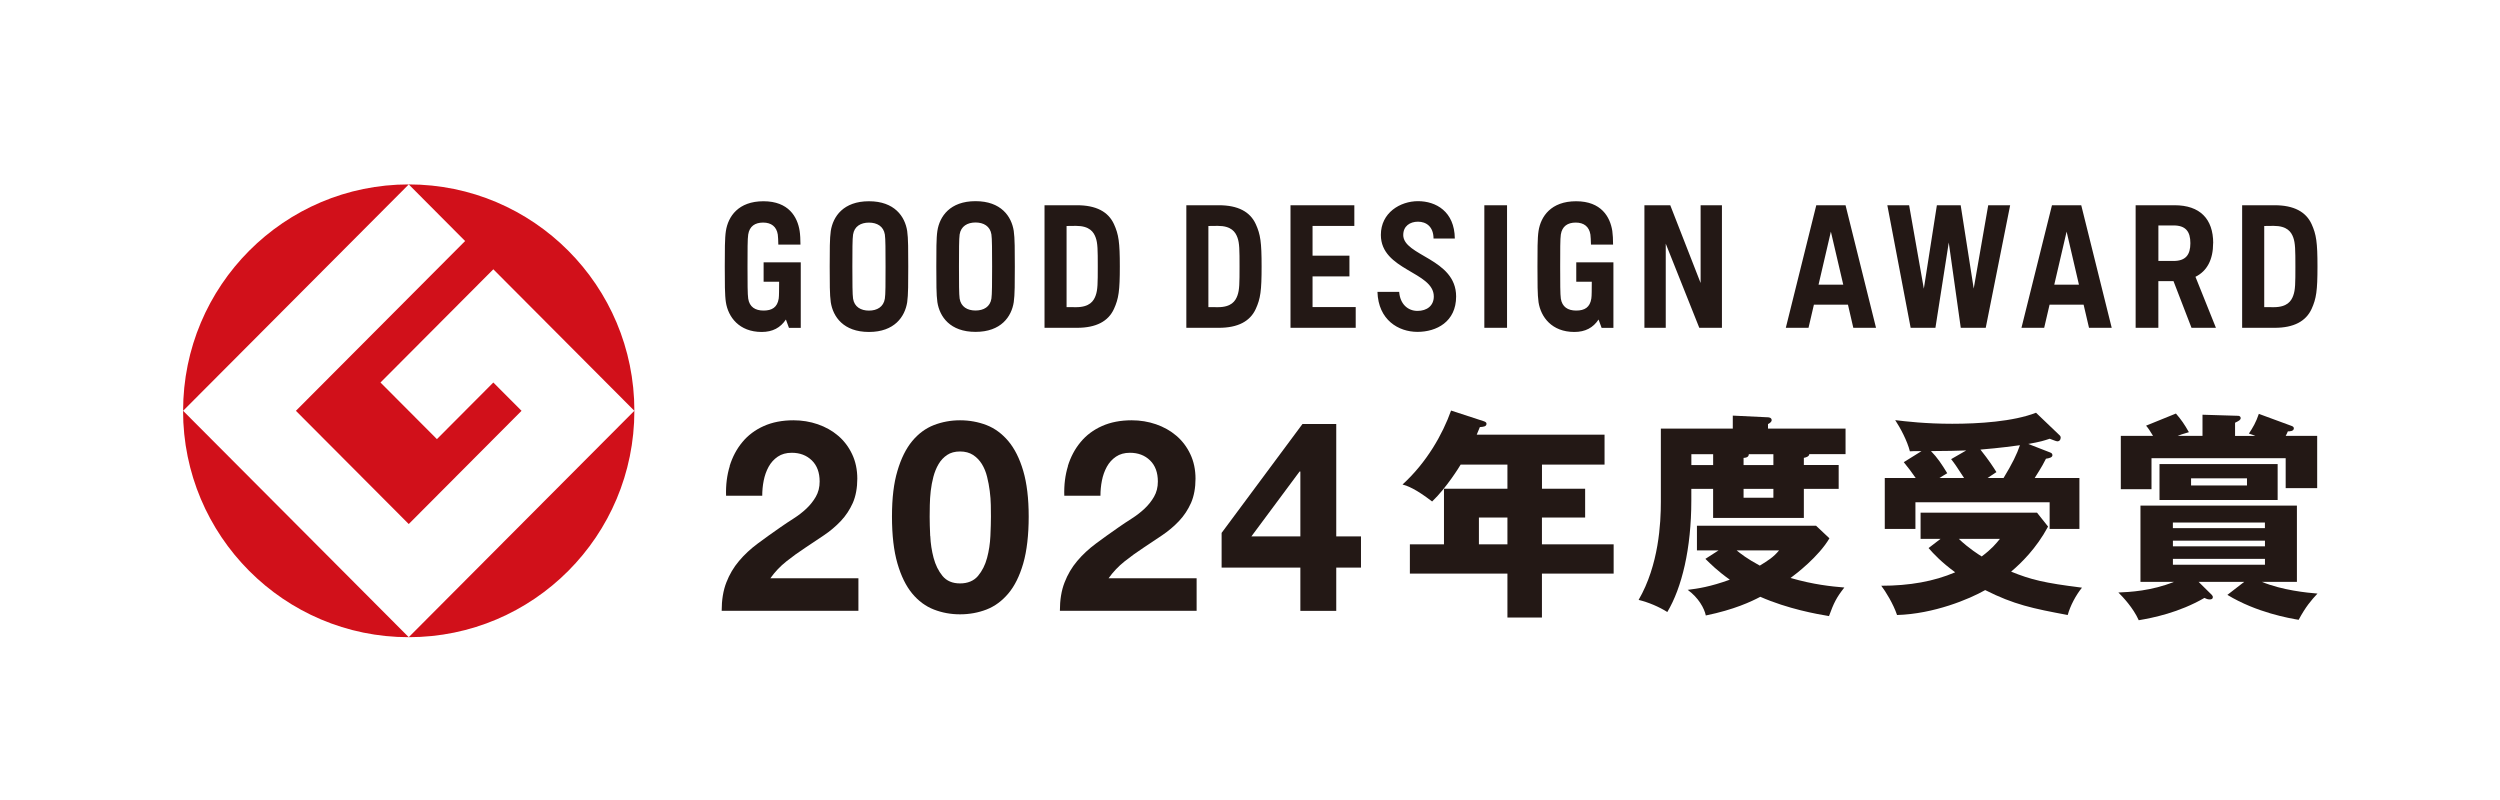 <svg width="200" height="64" viewBox="0 0 200 64" fill="none" xmlns="http://www.w3.org/2000/svg">
<rect x="0" y="0" width="200" height="64" fill="#808080" stroke="none"/>
<g clip-path="url(#clip0_361_9723)">
<path d="M200 0H0V64H200V0Z" fill="white"/>
<path d="M14.648 32.865L32.702 14.753C22.733 14.753 14.648 22.862 14.648 32.865Z" fill="#D1101A"/>
<path d="M32.699 50.975L14.645 32.862C14.645 42.865 22.73 50.975 32.699 50.975Z" fill="#D1101A"/>
<path d="M23.672 32.865L32.699 41.923L41.723 32.865L39.466 30.601L34.953 35.13L30.439 30.601L39.466 21.543L50.75 32.865C50.75 22.862 42.668 14.753 32.699 14.753L37.209 19.282L23.672 32.865Z" fill="#D1101A"/>
<path d="M32.699 50.975C42.668 50.975 50.75 42.868 50.75 32.862L32.699 50.975Z" fill="#D1101A"/>
<path d="M112.261 18.791C112.261 18.094 112.79 17.735 113.441 17.735C114.093 17.735 114.677 18.125 114.683 19.082H116.386C116.362 16.91 114.866 16.093 113.441 16.093C112.016 16.093 110.469 17.017 110.469 18.791C110.469 21.632 114.704 21.73 114.704 23.718C114.704 24.461 114.148 24.872 113.398 24.872C112.649 24.872 112.01 24.351 111.934 23.35H110.197C110.264 25.599 111.879 26.55 113.398 26.55C114.918 26.55 116.49 25.744 116.49 23.718C116.49 20.672 112.258 20.484 112.258 18.791M157.898 23.096L156.855 16.422H154.95L153.907 23.096L152.73 16.422H150.987L152.852 26.225H154.834L155.901 19.401L156.861 26.225H158.858L160.812 16.422H159.057L157.895 23.096H157.898ZM183.462 23.642C183.303 24.084 182.982 24.575 181.891 24.575L181.138 24.568V18.079L181.891 18.07C182.982 18.07 183.303 18.564 183.462 19.002C183.624 19.453 183.631 19.997 183.631 21.322C183.631 22.648 183.628 23.188 183.462 23.639M181.97 16.422H179.371V26.225H181.97C183.502 26.225 184.475 25.704 184.93 24.709C185.303 23.884 185.398 23.264 185.398 21.322C185.398 19.38 185.303 18.76 184.93 17.934C184.478 16.94 183.502 16.419 181.97 16.419M98.995 23.642C98.833 24.084 98.515 24.575 97.424 24.575L96.671 24.568V18.079L97.424 18.07C98.515 18.07 98.833 18.564 98.995 19.002C99.16 19.453 99.163 19.997 99.163 21.322C99.163 22.648 99.16 23.188 98.995 23.639M97.506 16.422H94.907V26.225H97.506C99.038 26.225 100.011 25.704 100.463 24.709C100.839 23.884 100.928 23.264 100.928 21.322C100.928 19.38 100.839 18.76 100.463 17.934C100.011 16.94 99.038 16.419 97.506 16.419M87.653 23.642C87.494 24.084 87.17 24.575 86.082 24.575L85.326 24.568V18.079L86.082 18.07C87.17 18.07 87.494 18.564 87.653 19.002C87.819 19.453 87.822 19.997 87.822 21.322C87.822 22.648 87.819 23.188 87.653 23.639M86.161 16.422H83.562V26.225H86.161C87.693 26.225 88.669 25.704 89.118 24.709C89.494 23.884 89.586 23.264 89.586 21.322C89.586 19.38 89.494 18.76 89.118 17.934C88.665 16.94 87.693 16.419 86.161 16.419M136.046 22.632L133.621 16.419H131.553V26.222H133.26V19.493L135.942 26.222H137.755V16.419H136.049V22.632H136.046ZM173.882 20.877H172.671V18.036H173.882C174.86 18.033 175.23 18.527 175.23 19.453C175.23 20.38 174.86 20.877 173.882 20.877ZM177.056 19.456C177.056 17.502 175.986 16.419 173.967 16.419H172.206H170.851V26.222H172.668V22.488H173.879L175.319 26.222H177.273L175.637 22.144C176.567 21.684 177.05 20.767 177.05 19.45M164.341 22.776L165.329 18.53L166.316 22.776H164.338H164.341ZM164.157 16.422L161.717 26.225H163.534L163.965 24.375H166.689L167.121 26.225H168.937L166.5 16.422H164.157ZM145.483 22.776L146.47 18.53L147.461 22.776H145.479H145.483ZM145.302 16.422L142.865 26.225H144.681L145.112 24.375H147.837L148.265 26.225H150.082L147.644 16.422H145.302ZM79.314 23.884C79.213 24.55 78.691 24.841 78.042 24.841C77.394 24.841 76.877 24.55 76.77 23.884C76.721 23.559 76.718 22.608 76.718 21.322C76.718 20.036 76.721 19.085 76.77 18.76C76.874 18.094 77.397 17.799 78.042 17.799C78.687 17.799 79.213 18.094 79.314 18.76C79.363 19.085 79.369 20.033 79.369 21.322C79.369 22.611 79.363 23.559 79.314 23.884ZM81.1 18.475C80.92 17.312 80.088 16.093 78.042 16.093C75.996 16.093 75.168 17.312 74.99 18.475C74.902 19.036 74.905 20.076 74.905 21.325C74.905 22.574 74.905 23.611 74.99 24.172C75.171 25.332 75.999 26.55 78.042 26.55C80.085 26.55 80.92 25.332 81.1 24.172C81.186 23.611 81.186 22.571 81.186 21.325C81.186 20.079 81.186 19.036 81.1 18.475ZM70.789 23.89C70.685 24.553 70.165 24.848 69.517 24.848C68.868 24.848 68.348 24.553 68.245 23.89C68.195 23.565 68.189 22.617 68.189 21.328C68.189 20.039 68.192 19.091 68.245 18.766C68.348 18.1 68.868 17.809 69.517 17.809C70.165 17.809 70.685 18.103 70.789 18.766C70.841 19.091 70.844 20.043 70.844 21.328C70.844 22.614 70.844 23.565 70.789 23.89ZM72.575 18.478C72.394 17.318 71.562 16.1 69.517 16.1C67.471 16.1 66.642 17.318 66.462 18.478C66.376 19.039 66.376 20.079 66.376 21.328C66.376 22.577 66.376 23.614 66.462 24.179C66.642 25.338 67.474 26.557 69.517 26.557C71.559 26.557 72.391 25.338 72.575 24.179C72.66 23.617 72.66 22.577 72.66 21.328C72.66 20.079 72.66 19.042 72.575 18.478ZM118.747 26.225H120.563V16.422H118.747V26.225ZM105.004 22.111H107.955V20.454H105.004V18.076H108.347V16.419H103.24V26.222H108.457V24.565H105.004V22.108V22.111ZM61.092 22.537H62.33C62.324 23.178 62.33 23.666 62.297 23.887C62.187 24.587 61.762 24.845 61.086 24.845C60.41 24.845 59.957 24.55 59.856 23.887C59.804 23.562 59.801 22.614 59.801 21.325C59.801 20.036 59.801 19.088 59.856 18.763C59.96 18.097 60.404 17.806 61.052 17.806C61.7 17.806 62.126 18.128 62.223 18.766C62.245 18.904 62.26 19.263 62.266 19.567H64.037C64.04 19.205 64.012 18.723 63.972 18.478C63.798 17.352 63.089 16.1 61.077 16.1C59.065 16.1 58.251 17.318 58.071 18.478C57.982 19.039 57.982 20.079 57.982 21.328C57.982 22.577 57.982 23.614 58.071 24.179C58.251 25.354 59.126 26.557 60.936 26.557C61.814 26.557 62.437 26.216 62.872 25.562L63.116 26.228H64.061V20.988H61.089V22.537H61.092ZM126.104 22.537H127.343C127.337 23.178 127.343 23.666 127.306 23.887C127.196 24.587 126.774 24.845 126.098 24.845C125.422 24.845 124.97 24.55 124.866 23.887C124.817 23.562 124.814 22.614 124.814 21.325C124.814 20.036 124.814 19.088 124.866 18.763C124.97 18.097 125.413 17.806 126.061 17.806C126.71 17.806 127.132 18.128 127.233 18.766C127.254 18.904 127.269 19.263 127.278 19.567H129.046C129.052 19.205 129.021 18.723 128.985 18.478C128.81 17.352 128.101 16.1 126.089 16.1C124.077 16.1 123.263 17.318 123.083 18.478C122.994 19.039 122.997 20.079 122.997 21.328C122.997 22.577 122.997 23.614 123.083 24.179C123.266 25.354 124.138 26.557 125.948 26.557C126.826 26.557 127.453 26.216 127.884 25.562L128.129 26.228H129.073V22.537V20.988H126.101V22.537H126.104Z" fill="#231815"/>
<path d="M139.486 39.821H141.871V39.109H139.486V39.821ZM141.871 37.204V36.336H139.905C139.905 36.596 139.626 36.63 139.486 36.63V37.204H141.871ZM138.935 44.034C139.281 44.313 139.73 44.678 140.785 45.249C141.458 44.832 141.856 44.593 142.324 44.034H138.935ZM137.052 36.336H135.309V37.204H137.052V36.336ZM137.483 44.034H135.755V42.058H145.284L146.354 43.065C145.489 44.537 143.672 45.927 143.244 46.237C145.091 46.774 146.522 46.915 147.547 47.001C146.907 47.814 146.7 48.247 146.32 49.287C145.369 49.131 143.033 48.716 140.825 47.744C140.097 48.127 138.749 48.769 136.465 49.238C136.345 48.661 135.88 47.814 135.015 47.188C135.828 47.087 136.81 46.946 138.385 46.375C137.345 45.63 136.862 45.126 136.431 44.709L137.486 44.031L137.483 44.034ZM147.094 37.204V39.109H144.308V41.435H137.049V39.109H135.306V40.03C135.306 43.914 134.544 47.02 133.385 48.962C132.728 48.545 131.878 48.182 131.089 47.992C132.712 45.197 132.868 41.834 132.868 40.153V34.289H138.623V33.249L141.44 33.384C141.525 33.384 141.733 33.421 141.733 33.614C141.733 33.767 141.525 33.89 141.44 33.924V34.286H147.644V36.333H144.742C144.742 36.523 144.431 36.612 144.308 36.627V37.201H147.094V37.204Z" fill="#231815"/>
<path d="M160.286 38.238C160.974 37.109 161.356 36.329 161.595 35.617C161.356 35.651 159.971 35.844 158.433 35.967C159.109 36.814 159.491 37.406 159.714 37.768C159.246 38.081 159.161 38.133 159.005 38.238H160.286ZM156.705 43.11C157.5 43.874 158.366 44.411 158.537 44.516C159.35 43.908 159.678 43.494 159.993 43.11H156.705ZM157.292 36.035C156.311 36.072 155.999 36.072 154.479 36.087C155.002 36.624 155.344 37.145 155.779 37.857C155.69 37.91 155.259 38.167 155.155 38.241H157.127C156.47 37.234 156.402 37.13 156.091 36.731L157.295 36.038L157.292 36.035ZM164.038 36.21C164.121 36.243 164.194 36.296 164.194 36.418C164.194 36.593 163.934 36.661 163.677 36.697C163.518 37.011 163.402 37.253 162.775 38.241H166.353V42.316H163.971V40.183H153.234V42.316H150.782V38.241H153.256C152.962 37.808 152.632 37.376 152.302 36.974L153.721 36.09C153.066 36.09 152.996 36.09 152.791 36.105C152.583 35.274 152.03 34.234 151.617 33.611C152.479 33.715 154.054 33.902 156.176 33.902C158.298 33.902 161.051 33.73 162.882 33.019L164.748 34.804C164.833 34.875 164.855 34.942 164.855 35.013C164.855 35.185 164.748 35.308 164.598 35.308C164.491 35.308 164.182 35.169 163.977 35.099C163.506 35.255 163.249 35.341 162.262 35.516L164.044 36.21H164.038ZM155.237 43.11H153.647V41.015H162.962L163.846 42.126C162.895 43.893 161.684 45.056 160.889 45.731C162.479 46.375 163.515 46.633 166.558 47.013C166.06 47.621 165.61 48.489 165.417 49.201C162.619 48.679 161.115 48.367 158.815 47.207C157.537 47.934 154.699 49.115 151.764 49.201C151.467 48.314 150.846 47.308 150.501 46.86C152.764 46.86 154.721 46.51 156.415 45.783C155.326 44.985 154.687 44.31 154.286 43.844L155.237 43.114V43.11Z" fill="#231815"/>
<path d="M175.285 38.839H179.759V38.266H175.285V38.839ZM173.833 45.178H181.197V44.709H173.833V45.178ZM173.833 43.706H181.197V43.255H173.833V43.706ZM181.193 41.8H173.83V42.251H181.193V41.8ZM182.212 40.002H172.76V37.124H182.212V40.002ZM176.2 34.878V33.178L179.05 33.264C179.135 33.264 179.255 33.316 179.255 33.439C179.255 33.595 179.117 33.666 178.805 33.819V34.875H180.429C180.31 34.826 180.187 34.771 179.912 34.685C180.224 34.218 180.481 33.783 180.707 33.108L183.337 34.077C183.426 34.111 183.508 34.163 183.508 34.267C183.508 34.51 183.144 34.51 183.025 34.51C182.973 34.648 182.955 34.682 182.854 34.872H185.374V39.051H182.854V36.658H172.12V39.137H169.665V34.869H172.243C171.965 34.418 171.879 34.277 171.686 34.053L174.075 33.083C174.506 33.586 174.75 33.933 175.111 34.574C174.591 34.728 174.417 34.783 174.215 34.869H176.203L176.2 34.878ZM179.533 46.55H175.888L176.943 47.59C176.98 47.627 177.029 47.71 177.029 47.765C177.029 47.906 176.925 47.955 176.787 47.955C176.616 47.955 176.493 47.903 176.353 47.833C174.316 49.014 172.221 49.428 171.099 49.618C170.65 48.612 169.818 47.747 169.472 47.4C170.356 47.366 172.117 47.277 173.916 46.55H171.237V40.447H183.753V46.55H180.952C182.594 47.225 184.566 47.418 185.398 47.486C184.881 48.041 184.462 48.529 183.891 49.585C183.181 49.465 180.536 49.014 178.191 47.59L179.536 46.55H179.533Z" fill="#231815"/>
<path d="M120.594 41.404H118.313V43.549H120.594V41.404ZM123.355 39.1H126.811V41.404H123.355V43.549H129.092V45.89H123.355V49.404H120.594V45.89H112.79V43.549H115.518V39.1H120.594V37.17H116.851C116.781 37.296 115.729 39.014 114.57 40.119C113.218 39.082 112.616 38.882 112.203 38.76C114.145 36.989 115.411 34.737 116.086 32.844L118.707 33.7C118.814 33.737 118.921 33.792 118.921 33.896C118.921 34.129 118.67 34.148 118.389 34.166C118.3 34.396 118.212 34.596 118.138 34.774H128.364V37.17H123.358V39.1H123.355Z" fill="#231815"/>
<path d="M58.37 37.287C58.597 36.553 58.936 35.912 59.392 35.366C59.844 34.817 60.416 34.39 61.104 34.083C61.792 33.776 62.584 33.623 63.477 33.623C64.159 33.623 64.807 33.73 65.425 33.942C66.043 34.157 66.584 34.461 67.052 34.86C67.52 35.258 67.893 35.749 68.168 36.332C68.446 36.915 68.584 37.572 68.584 38.296C68.584 39.02 68.462 39.698 68.223 40.238C67.981 40.779 67.663 41.26 67.266 41.681C66.868 42.101 66.419 42.481 65.914 42.822C65.41 43.163 64.905 43.503 64.394 43.838C63.884 44.172 63.388 44.531 62.905 44.915C62.422 45.298 61.997 45.746 61.63 46.259H68.673V48.864H57.734C57.734 47.995 57.857 47.24 58.107 46.599C58.355 45.958 58.691 45.387 59.12 44.881C59.545 44.375 60.046 43.908 60.621 43.482C61.196 43.055 61.801 42.62 62.441 42.178C62.768 41.951 63.113 41.717 63.483 41.484C63.853 41.248 64.19 40.99 64.495 40.705C64.801 40.419 65.055 40.1 65.263 39.744C65.468 39.389 65.572 38.983 65.572 38.526C65.572 37.799 65.361 37.234 64.945 36.83C64.526 36.425 63.991 36.222 63.34 36.222C62.899 36.222 62.526 36.326 62.223 36.532C61.917 36.737 61.673 37.011 61.489 37.342C61.306 37.676 61.175 38.048 61.095 38.453C61.015 38.858 60.979 39.26 60.979 39.658H58.086C58.058 38.806 58.156 38.011 58.383 37.278L58.37 37.287Z" fill="#231815"/>
<path d="M71.795 37.67C72.085 36.682 72.48 35.888 72.975 35.289C73.471 34.691 74.049 34.264 74.709 34.007C75.37 33.752 76.067 33.623 76.804 33.623C77.541 33.623 78.259 33.752 78.92 34.007C79.58 34.264 80.161 34.691 80.666 35.289C81.168 35.888 81.568 36.679 81.859 37.67C82.149 38.658 82.296 39.879 82.296 41.331C82.296 42.782 82.149 44.074 81.859 45.077C81.568 46.081 81.171 46.882 80.666 47.48C80.161 48.078 79.58 48.505 78.92 48.762C78.259 49.017 77.553 49.146 76.804 49.146C76.055 49.146 75.367 49.017 74.709 48.762C74.049 48.505 73.471 48.078 72.975 47.48C72.48 46.882 72.085 46.081 71.795 45.077C71.504 44.074 71.358 42.825 71.358 41.331C71.358 39.837 71.501 38.658 71.795 37.67ZM74.422 42.88C74.449 43.485 74.538 44.068 74.688 44.632C74.838 45.194 75.073 45.676 75.4 46.075C75.727 46.473 76.195 46.673 76.804 46.673C77.412 46.673 77.905 46.473 78.241 46.075C78.574 45.676 78.816 45.197 78.966 44.632C79.116 44.071 79.204 43.488 79.232 42.88C79.259 42.276 79.275 41.76 79.275 41.331C79.275 41.076 79.272 40.766 79.265 40.401C79.259 40.039 79.229 39.665 79.18 39.281C79.131 38.898 79.061 38.517 78.966 38.14C78.874 37.762 78.733 37.425 78.55 37.124C78.366 36.826 78.131 36.584 77.847 36.397C77.562 36.213 77.213 36.118 76.804 36.118C76.394 36.118 76.049 36.21 75.77 36.397C75.495 36.581 75.266 36.823 75.088 37.124C74.911 37.422 74.773 37.762 74.672 38.14C74.575 38.517 74.501 38.898 74.458 39.281C74.415 39.665 74.391 40.039 74.385 40.401C74.379 40.763 74.373 41.073 74.373 41.331C74.373 41.757 74.388 42.273 74.415 42.88H74.422Z" fill="#231815"/>
<path d="M85.427 37.287C85.653 36.553 85.993 35.912 86.449 35.366C86.901 34.817 87.473 34.39 88.161 34.083C88.849 33.776 89.641 33.623 90.534 33.623C91.216 33.623 91.864 33.73 92.482 33.942C93.1 34.157 93.641 34.461 94.109 34.86C94.577 35.258 94.95 35.749 95.225 36.332C95.503 36.915 95.641 37.572 95.641 38.296C95.641 39.02 95.519 39.698 95.28 40.238C95.038 40.779 94.72 41.26 94.323 41.681C93.925 42.101 93.476 42.481 92.971 42.822C92.467 43.163 91.962 43.503 91.451 43.838C90.941 44.172 90.445 44.531 89.962 44.915C89.479 45.298 89.054 45.746 88.687 46.259H95.73V48.864H84.791C84.791 47.995 84.913 47.24 85.164 46.599C85.412 45.958 85.748 45.387 86.176 44.881C86.602 44.375 87.103 43.908 87.678 43.482C88.253 43.055 88.858 42.62 89.497 42.178C89.825 41.951 90.17 41.717 90.54 41.484C90.91 41.248 91.246 40.99 91.552 40.705C91.858 40.419 92.112 40.1 92.32 39.744C92.525 39.389 92.629 38.983 92.629 38.526C92.629 37.799 92.418 37.234 92.002 36.83C91.586 36.425 91.048 36.222 90.396 36.222C89.956 36.222 89.583 36.326 89.28 36.532C88.974 36.737 88.73 37.011 88.546 37.342C88.363 37.676 88.231 38.048 88.152 38.453C88.072 38.858 88.036 39.26 88.036 39.658H85.143C85.115 38.806 85.213 38.011 85.439 37.278L85.427 37.287Z" fill="#231815"/>
<path d="M106.9 42.911V33.921H104.197L97.729 42.632V45.409H104.029V48.867H106.9V45.409H108.879V42.911H106.9ZM104.026 42.911H100.112L103.965 37.722H104.029V42.911H104.026Z" fill="#231815"/>
</g>
<defs>
<clipPath id="clip0_361_9723">
<rect width="200" height="64" fill="white"/>
</clipPath>
</defs>
</svg>
